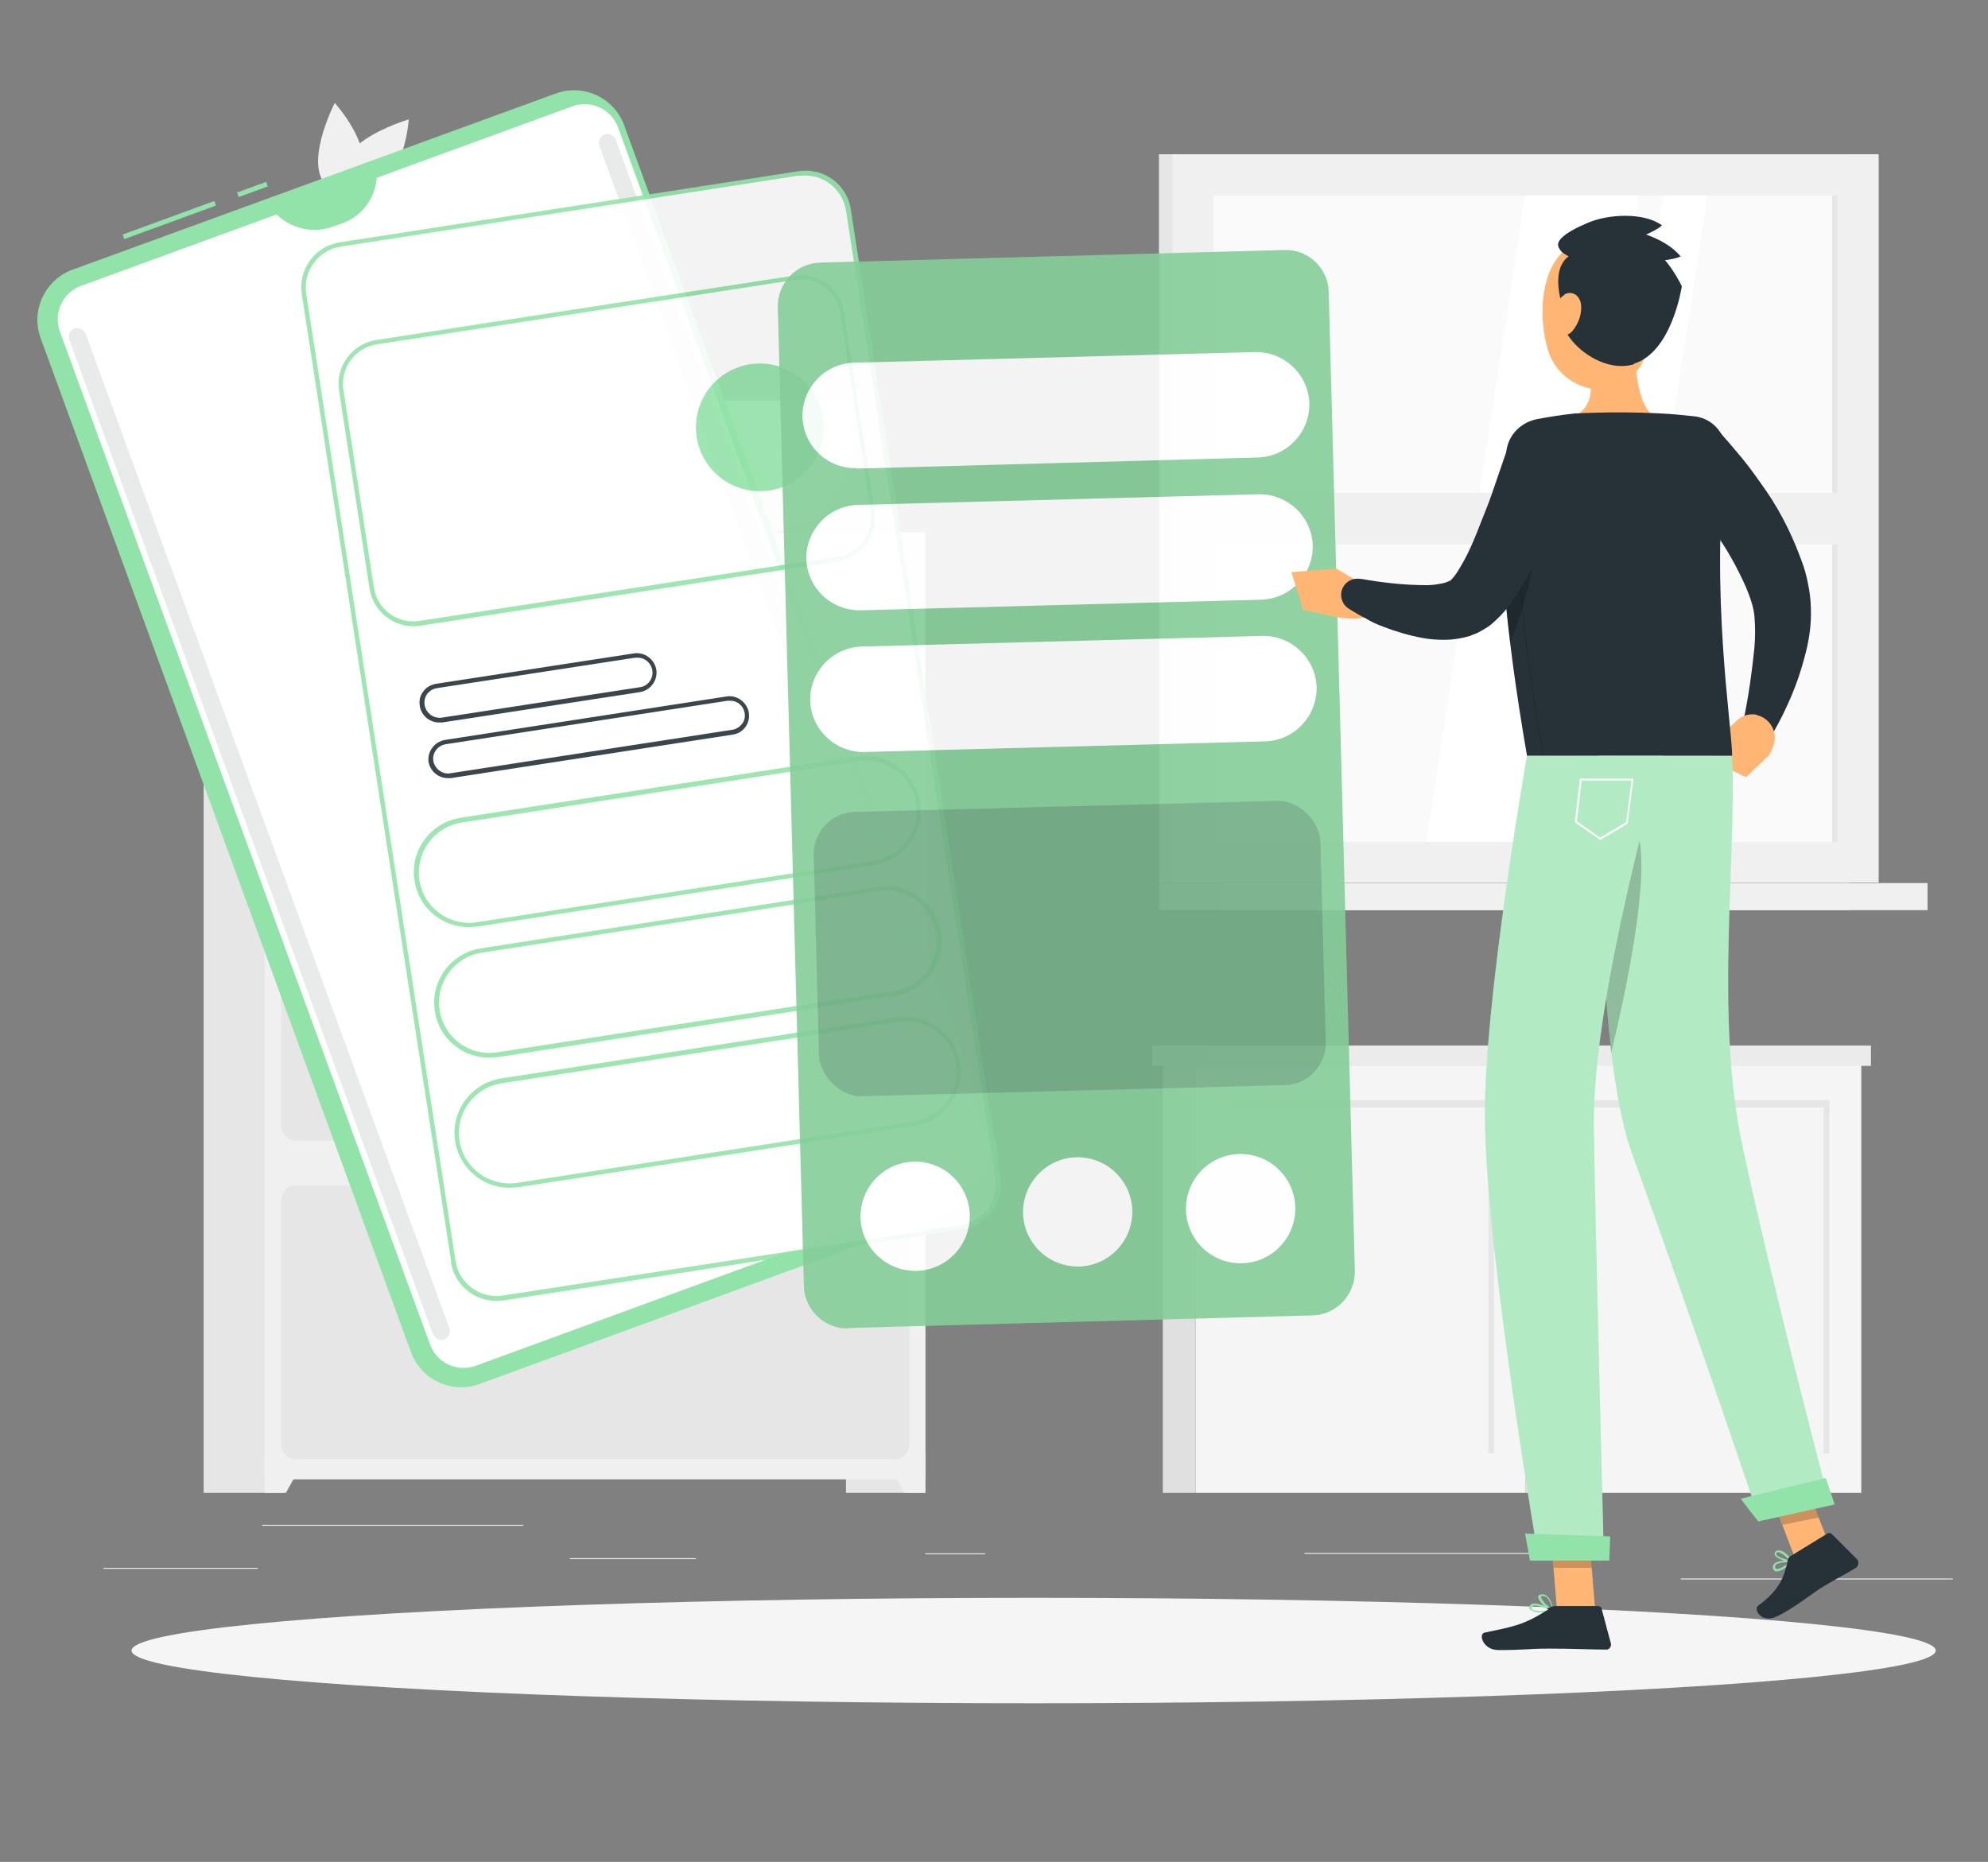 <?xml version="1.0" encoding="UTF-8"?>
<svg xmlns="http://www.w3.org/2000/svg" version="1.1" viewBox="0 0 411 385">
  <rect x="0" y="0" width="411" height="385" fill="#808080" stroke="none"/>
  <defs>
    <style>
      .cls-1, .cls-2, .cls-3 {
        fill: #263238;
      }

      .cls-4 {
        fill: #fff;
      }

      .cls-5 {
        fill: #f0f0f0;
      }

      .cls-6 {
        fill: #e0e0e0;
      }

      .cls-7, .cls-2, .cls-8, .cls-9, .cls-3 {
        isolation: isolate;
      }

      .cls-7, .cls-3 {
        opacity: .1;
      }

      .cls-2, .cls-9 {
        opacity: .2;
      }

      .cls-10 {
        fill: #92e3a9;
      }

      .cls-11 {
        opacity: .9;
      }

      .cls-12 {
        fill: #ffb573;
      }

      .cls-13, .cls-8 {
        opacity: .3;
      }

      .cls-14 {
        fill: #ebebeb;
      }

      .cls-15 {
        fill: #f5f5f5;
      }

      .cls-16 {
        fill: #fafafa;
      }

      .cls-17 {
        fill: #e6e6e6;
      }
    </style>
  </defs>
  <!-- Generator: Adobe Illustrator 28.7.1, SVG Export Plug-In . SVG Version: 1.2.0 Build 142)  -->
  <g>
    <g id="Layer_1">
      <rect class="cls-14" x="21.4" y="324.2" width="31.9" height=".2"/>
      <rect class="cls-14" x="191.3" y="321.2" width="12.4" height=".2"/>
      <rect class="cls-14" x="117.8" y="322.2" width="26.1" height=".2"/>
      <rect class="cls-14" x="54.2" y="315.3" width="54" height=".2"/>
      <rect class="cls-14" x="378.2" y="326.4" width="25.5" height=".2"/>
      <rect class="cls-14" x="347.5" y="326.4" width="22.1" height=".2"/>
      <rect class="cls-14" x="269.7" y="321.1" width="58.5" height=".2"/>
      <rect class="cls-17" x="239.6" y="31.9" width="142.7" height="150.6"/>
      <rect class="cls-5" x="242.4" y="31.9" width="146" height="150.6"/>
      <rect class="cls-17" x="239.6" y="182.6" width="142.7" height="5.6"/>
      <rect class="cls-5" x="252.5" y="182.6" width="146" height="5.6"/>
      <rect class="cls-16" x="250.9" y="40.4" width="129" height="133.7"/>
      <polygon class="cls-4" points="318.3 174.1 338.8 40.4 315.3 40.4 294.9 174.1 318.3 174.1"/>
      <polygon class="cls-4" points="332.6 174.1 353 40.4 343.9 40.4 323.4 174.1 332.6 174.1"/>
      <rect class="cls-17" x="378.8" y="40.4" width="1.1" height="133.7"/>
      <rect class="cls-5" x="248.1" y="101.9" width="134.6" height="10.7"/>
      <rect class="cls-17" x="174.9" y="110.1" width="16.4" height="198.6"/>
      <polygon class="cls-5" points="182.5 300.6 191.3 300.6 191.3 308.7 187 308.7 182.5 300.6"/>
      <rect class="cls-17" x="42.1" y="110.1" width="16.4" height="198.6"/>
      <rect class="cls-5" x="54.7" y="110.1" width="136.6" height="195.8"/>
      <rect class="cls-17" x="58.1" y="113.3" width="129.9" height="56.7" rx="3.1" ry="3.1"/>
      <polygon class="cls-5" points="63.6 300.6 54.7 300.6 54.7 308.7 59.1 308.7 63.6 300.6"/>
      <rect class="cls-17" x="58.1" y="179.2" width="129.9" height="56.7" rx="3.1" ry="3.1"/>
      <rect class="cls-17" x="58.1" y="245.1" width="129.9" height="56.7" rx="3.1" ry="3.1"/>
      <path class="cls-5" d="M154.6,111.7h-60.3c1.4,5.5,3.4,8.6,5.5,8.6h49.3c2.1,0,4.1-3.1,5.5-8.6Z"/>
      <path class="cls-5" d="M154.6,177.6h-60.3c1.4,5.5,3.4,8.6,5.5,8.6h49.3c2.1,0,4.1-3,5.5-8.6Z"/>
      <path class="cls-5" d="M154.6,243.5h-60.3c1.4,5.5,3.4,8.6,5.5,8.6h49.3c2.1,0,4.1-3.1,5.5-8.6Z"/>
      <path class="cls-17" d="M71,82.6s.2,27.7,8.6,27.7,8.6-27.7,8.6-27.7h-17.2Z"/>
      <path class="cls-17" d="M135.6,82.8s.5,27.5,21.4,27.5,21.4-27.5,21.4-27.5h-42.8Z"/>
      <path class="cls-5" d="M119.7,89.7s.4,20.6,16,20.6,16-20.6,16-20.6h-32Z"/>
      <path class="cls-14" d="M107.5,95.2s.3,15.1,11.7,15.1c11.4,0,11.7-15.1,11.7-15.1h-23.5Z"/>
      <path class="cls-17" d="M74.2,86.7c-.2,0-.5-.1-.6-.4-.2-.3,0-.7.3-.9,2.2-1.1,8-4.7,7.6-7.4-.2-1.2-.8-2.4-1.5-3.4-1.1-1.8-2.4-3.8-.5-6.4,1.4-1.9,0-3.4-2.1-5.6-1.1-1-2-2.1-2.8-3.4-1.2-2.3-.2-4.1.8-5.8.9-1.4,1.5-2.9,1.6-4.6,0-3.7-1.8-7.2-5-9.2,0,0,0,0,0,0-.3-.2-.4-.6-.2-.9.2-.3.6-.4.9-.2,3.6,2.2,5.8,6.2,5.7,10.4-.1,1.9-.7,3.7-1.8,5.2-.9,1.7-1.6,2.9-.8,4.4.7,1.1,1.6,2.2,2.5,3.1,2.1,2.1,4.4,4.5,2.3,7.4-1.4,1.9-.6,3.2.5,4.9.9,1.2,1.5,2.5,1.7,4,.5,4.1-7.4,8.3-8.4,8.8,0,0-.2,0-.3,0h0Z"/>
      <path class="cls-5" d="M72.7,40.1c7.3-7.2-3.5-18.8-3.5-18.8,0,0-9.7,18.8,3.5,18.8Z"/>
      <path class="cls-5" d="M73.3,40.1c10.3.3,11.2-15.4,11.2-15.4,0,0-20.3,5.9-11.2,15.4Z"/>
      <path class="cls-5" d="M76.4,56.7c-.7-7.2-11.8-6.5-11.8-6.5,0,0,5.9,13.7,11.8,6.5Z"/>
      <path class="cls-5" d="M76.8,50.1c7.2.6,8.5-10.4,8.5-10.4,0,0-14.5,3.3-8.5,10.4Z"/>
      <path class="cls-5" d="M81.1,66.8c-1.7-4.3,4.9-7.2,4.9-7.2,0,0,.6,9.6-4.9,7.2Z"/>
      <path class="cls-5" d="M79.8,71.9c-3.5.7-4.8-4.7-4.8-4.7,0,0,7.3.9,4.8,4.7Z"/>
      <path class="cls-5" d="M79.6,62.8c-3.1,3.5-8.7-1-8.7-1,0,0,8.3-4.9,8.7,1Z"/>
      <rect class="cls-15" x="316.6" y="219.3" width="68.2" height="89.4"/>
      <rect class="cls-17" x="377" y="227.5" width="1.2" height="73"/>
      <rect class="cls-17" x="324.1" y="227.5" width="54.1" height="1.5"/>
      <rect class="cls-15" x="247.2" y="219.3" width="68.2" height="89.4"/>
      <rect class="cls-6" x="240.4" y="219.3" width="6.8" height="89.4"/>
      <rect class="cls-17" x="307.7" y="227.5" width="1.2" height="73"/>
      <rect class="cls-17" x="315.4" y="220.5" width="1.2" height="88.2"/>
      <rect class="cls-17" x="254.8" y="227.5" width="54.1" height="1.5"/>
      <path class="cls-6" d="M321.4,229.5v20.8c0,.7-.6,1.3-1.3,1.3h0c-.7,0-1.3-.6-1.3-1.3v-20.8c0-.7.6-1.3,1.3-1.3h0c.7,0,1.3.6,1.3,1.3Z"/>
      <path class="cls-6" d="M313.1,229.5v20.8h0c0,.7-.6,1.3-1.3,1.3h0c-.7,0-1.3-.6-1.3-1.3v-20.8c0-.7.6-1.3,1.3-1.3h0c.7,0,1.3.6,1.3,1.3Z"/>
      <rect class="cls-14" x="238.2" y="216.2" width="148.6" height="4.2"/>
      <rect class="cls-6" x="238.2" y="216.2" width="11.9" height="4.2"/>
      <g id="freepik--Shadow--inject-158">
        <ellipse id="freepik--path--inject-158" class="cls-15" cx="213.7" cy="341.3" rx="186.5" ry="10.9"/>
      </g>
      <g id="freepik--Application--inject-158">
        <rect class="cls-10" x="24.9" y="45" width="20.2" height="1" transform="translate(-13.5 14.8) rotate(-20.1)"/>
        <rect class="cls-10" x="49" y="38.7" width="6.4" height="1" transform="translate(-10.3 20.3) rotate(-20.1)"/>
        <path class="cls-10" d="M129,25.8l76.6,209.7c2.1,5.7-.9,12-6.5,14.1l-100,36.6c-5.7,2.1-12-.9-14.1-6.5L8.4,69.9c-2.1-5.7.9-12,6.5-14.1L115,19.3c5.7-2,11.9.9,14,6.5Z"/>
        <path class="cls-4" d="M88.9,278c1.4,3.9,5.7,5.8,9.5,4.4l101.4-37.1h0c3.8-1.4,5.8-5.7,4.4-9.5L127.8,26.4s0,0,0,0c-1.4-3.9-5.7-5.8-9.5-4.4L16.8,59.1s0,0,0,0c-3.9,1.4-5.8,5.7-4.4,9.5l76.5,209.4s0,0,0,0Z"/>
        <path class="cls-10" d="M77.9,35.3h0c.3,4.8-2.6,9.3-7.2,10.9l-2,.7c-4.5,1.6-9.6.1-12.5-3.7h0l21.7-7.9Z"/>
        <path class="cls-3" d="M92.9,274.6L17.7,69c-.4-.9-1.4-1.4-2.3-1.1h0c-.9.4-1.4,1.4-1.1,2.3l75.2,205.7c.4.9,1.4,1.4,2.3,1.1h0c1-.4,1.4-1.4,1.1-2.4Z"/>
        <path class="cls-3" d="M202.5,234.6L127.3,28.9c-.4-.9-1.4-1.4-2.3-1.1h0c-.9.3-1.4,1.4-1.1,2.3l75.2,205.7c.4.9,1.4,1.4,2.3,1.1h0c.9-.3,1.4-1.4,1.1-2.3Z"/>
        <g class="cls-11">
          <rect class="cls-4" x="77.7" y="41.9" width="113.9" height="220.5" rx="9" ry="9" transform="translate(-21.7 22.4) rotate(-8.8)"/>
          <path class="cls-10" d="M93.3,261L62.4,60.9c-.8-5.2,2.7-10,7.9-10.8l94.8-14.7c5.2-.8,10,2.7,10.8,7.9l30.9,200.1c.8,5.2-2.8,10-7.9,10.8l-94.8,14.7c-.5,0-1,.1-1.5.1-4.7,0-8.6-3.4-9.4-8ZM165.2,36.3l-94.8,14.7c-4.6.7-7.8,5.1-7.1,9.7l30.9,200.1h-.5c0,0,.5,0,.5,0,.7,4.6,5.1,7.8,9.7,7.1l94.8-14.6c4.6-.7,7.8-5.1,7.1-9.7l-30.9-200.1c-.7-4.1-4.2-7.2-8.4-7.2-.4,0-.9,0-1.3.1Z"/>
          <path class="cls-10" d="M85.5,129.5c-4.5,0-8.4-3.3-9.1-7.8l-6.3-40.9c-.8-5,2.7-9.7,7.7-10.5l86.3-13.3c2.4-.4,4.9.2,6.8,1.7,2,1.4,3.3,3.6,3.6,6l6.3,40.9s0,0,0,0c.8,5-2.7,9.7-7.7,10.5l-86.3,13.3c-.5,0-.9.1-1.4.1h0ZM164.2,57.9l-86.3,13.3c-4.5.7-7.6,4.9-6.9,9.4l6.3,40.9s0,0,0,0c.7,4.5,4.9,7.6,9.4,6.9l86.4-13.3s0,0,0,0c4.5-.7,7.6-4.9,6.9-9.4l-6.3-40.9c-.6-4-4.1-7-8.1-7-.4,0-.9,0-1.3,0Z"/>
          <path class="cls-10" d="M85.7,182.1c-1-6.2,3.3-12,9.5-13l82-12.7h0c6.2-1,12,3.3,13,9.5,1,6.2-3.3,12-9.5,13l-82,12.7c-.6,0-1.2.1-1.8.1-5.6,0-10.4-4.1-11.2-9.6ZM177.4,157.4l-82,12.7c-5.7.9-9.5,6.2-8.7,11.9h0c.9,5.7,6.2,9.6,11.9,8.7l82-12.7c5.1-.8,8.9-5.2,8.9-10.3,0-5.8-4.7-10.4-10.5-10.4-.5,0-1.1,0-1.6,0Z"/>
          <path class="cls-10" d="M101.1,218.7c-5.6,0-10.4-4.1-11.2-9.6-1-6.2,3.3-12,9.5-13l82-12.7c.1,0,.2,0,.4,0,6.2-.9,12,3.5,12.8,9.7.9,6.2-3.5,12-9.7,12.8l-82,12.7c-.6,0-1.2.1-1.8.1h0ZM181.6,184.3l-82,12.7h0c-5.7.9-9.6,6.2-8.7,11.9.9,5.7,6.2,9.6,11.9,8.7l82-12.7c5.1-.8,8.8-5.1,8.8-10.3,0-5.8-4.6-10.4-10.4-10.5-.5,0-1.1,0-1.6.1Z"/>
          <path class="cls-10" d="M105.3,245.6c-5.6,0-10.3-4.1-11.2-9.6h.5c0,0-.5,0-.5,0-1-6.2,3.3-12,9.5-13l82-12.7c6.1-.8,11.7,3.3,12.8,9.4,1.1,6.2-3.1,12.1-9.3,13.1l-82,12.7c-.6,0-1.2.1-1.8.1h0ZM185.7,211.3l-82,12.7s0,0,0,0c-5.7.9-9.6,6.2-8.7,11.9h0c.9,5.7,6.2,9.5,11.9,8.7l82-12.7c5.1-.8,8.9-5.2,8.9-10.3,0-5.8-4.7-10.4-10.5-10.4-.5,0-1.1,0-1.6.2Z"/>
          <path class="cls-1" d="M86.8,146h0c-.2-1.1,0-2.1.7-3,.6-.9,1.6-1.4,2.6-1.6l41-6.3c2.2-.3,4.2,1.2,4.6,3.4,0,0,0,0,0,0,.3,2.2-1.2,4.2-3.3,4.6l-41,6.3c-.2,0-.4,0-.6,0-2,0-3.6-1.4-4-3.3ZM131.3,136l-41,6.3s0,0,0,0c-1.7.3-2.8,1.8-2.5,3.5h0c.1.8.6,1.5,1.2,2,.7.5,1.5.7,2.3.6l41-6.3c1.5-.2,2.6-1.5,2.6-3,0-1.7-1.4-3.1-3-3.1-.2,0-.3,0-.5,0Z"/>
          <path class="cls-1" d="M88.6,157.6h0c-.3-2.2,1.2-4.2,3.4-4.6l58.3-9c2.1-.3,4.1,1.2,4.5,3.3.4,2.2-1.1,4.3-3.3,4.6l-58.3,9c-.2,0-.4,0-.6,0-2,0-3.6-1.4-4-3.3ZM150.9,144.9c-.2,0-.3,0-.5,0l-58.3,9s0,0,0,0c-1.7.3-2.8,1.9-2.5,3.5s1.9,2.8,3.5,2.5l58.3-9c.8-.1,1.5-.6,2-1.2.4-.5.6-1.1.6-1.7,0-1.7-1.3-3.1-3-3.1h0Z"/>
          <circle class="cls-10" cx="157.1" cy="88.3" r="13.2" transform="translate(-18.4 129.4) rotate(-42.5)"/>
        </g>
        <g class="cls-11">
          <path class="cls-10" d="M175.4,274.6l95.9-2.6c5-.1,8.9-4.3,8.8-9.2l-5.4-202.4c-.1-5-4.3-8.9-9.2-8.7l-95.9,2.6c-5,.1-8.9,4.3-8.8,9.2l5.4,202.4c.1,4.9,4.2,8.9,9.2,8.8Z"/>
          <path class="cls-7" d="M175.4,274.6l95.9-2.6c5-.1,8.9-4.3,8.8-9.2l-5.4-202.4c-.1-5-4.3-8.9-9.2-8.7l-95.9,2.6c-5,.1-8.9,4.3-8.8,9.2l5.4,202.4c.1,4.9,4.2,8.9,9.2,8.8Z"/>
          <rect class="cls-2" x="168.9" y="166.6" width="104.8" height="58.8" rx="8.7" ry="8.7" transform="translate(-5.2 6) rotate(-1.5)"/>
          <path class="cls-4" d="M188.9,240.2s0,0,0,0c-6.2.2-11.1,5.3-11,11.6.2,6.2,5.3,11.1,11.6,11,6.2-.2,11.1-5.3,11-11.6-.2-6.2-5.3-11.1-11.5-11Z"/>
          <circle class="cls-4" cx="256.5" cy="249.7" r="11.3" transform="translate(-101.2 264.1) rotate(-46.5)"/>
          <path class="cls-4" d="M222.5,239.3s0,0,0,0c-6.2.2-11.1,5.3-11,11.6.2,6.2,5.3,11.1,11.6,11,6.2-.2,11.1-5.3,11-11.6-.2-6.2-5.3-11.1-11.5-11Z"/>
          <path class="cls-4" d="M177.1,96.9l83-2.3c6-.2,10.7-5.2,10.6-11.2h0c-.2-6-5.2-10.7-11.2-10.6l-83,2.2c-6,.2-10.7,5.2-10.6,11.2h0c.2,6,5.1,10.7,11.1,10.6Z"/>
          <path class="cls-4" d="M177.9,126.2l82.9-2.2c6-.2,10.7-5.2,10.6-11.2h0c-.2-6-5.2-10.7-11.2-10.6l-82.9,2.2c-6,.2-10.7,5.2-10.6,11.2h0c.2,6,5.2,10.7,11.2,10.6Z"/>
          <path class="cls-4" d="M178.7,155.5l82.9-2.2c6-.2,10.7-5.2,10.6-11.2h0c-.2-6-5.2-10.7-11.2-10.6l-82.9,2.2c-6,.2-10.7,5.2-10.6,11.2h0c.2,6,5.2,10.7,11.2,10.6Z"/>
        </g>
      </g>
      <path class="cls-1" d="M354.6,88.4c.6.6,1.1,1.1,1.5,1.6s.9,1,1.4,1.6c.9,1.1,1.8,2.1,2.7,3.2,1.8,2.2,3.4,4.5,5,6.8,3.3,4.8,5.8,10.1,7.7,15.6.5,1.5.8,3,1.1,4.6.3,1.7.4,3.4.4,5.1,0,3-.5,6-1.3,8.9-.7,2.7-1.6,5.4-2.7,8-1.1,2.6-2.3,5.1-3.7,7.5l-6.2-2.5c1-4.9,1.7-9.8,2.2-14.8.2-2.2.2-4.5,0-6.7-.1-.9-.3-1.9-.6-2.8-.3-1-.7-2-1.1-3-1.9-4.3-4.2-8.4-7-12.2-1.4-2-2.9-3.9-4.5-5.9l-2.4-2.9-1.2-1.4-1.1-1.3,9.8-9.4Z"/>
      <path class="cls-12" d="M363.3,147.9h0s0,0,0,0c2.5.6,4.1,3.2,3.5,5.7-.2.8-.5,1.7-1,2.4l-9.1-4.8,2.6-2.4c1.1-.9,2.5-1.3,3.9-1Z"/>
      <polygon class="cls-12" points="356.8 151.2 365.9 156 361 160.7 353.3 157.1 356.8 151.2"/>
      <path class="cls-12" d="M328,75.7c1.4,4.3,1.9,9.1-4.5,11.4,0,0-5.8,6.6,6.1,5.1,10.8-1.4,12.2-6.2,12.2-6.2-4.3-3.3-4.1-15.3-3.3-21.2l-10.5,10.8Z"/>
      <path class="cls-10" d="M370.6,323c0,0,0-.1,0-.2,0,0,0-.1-.2-.1-.1,0-2.8-.2-3.6.7-.2.2-.3.4-.3.7,0,.3.2.6.5.8h0c1,.3,2.9-1.2,3.5-1.8ZM367.2,324.4s-.2,0-.2-.4c0-.1,0-.3.1-.4.5-.5,2-.6,2.9-.6-.9.8-2.2,1.6-2.8,1.4Z"/>
      <path class="cls-10" d="M370.4,323c0,0,.1,0,.2-.1,0,0,0-.1,0-.2,0,0-1.5-2-2.7-2.1-.3,0-.6,0-.8.2-.2.2-.3.5-.2.7.2.5,1.2,1,2.2,1.3.4.1.9.2,1.3.2ZM370,322.6c-1-.1-2.6-.7-2.8-1.2,0,0,0-.2.1-.3.1-.1.3-.2.5-.1h.1c.8.4,1.5.9,2,1.7Z"/>
      <path class="cls-10" d="M321.2,333.3c0,0,.1,0,.1-.2,0,0,0-.2-.1-.2-.1,0-3-1.6-4.3-1.3-.2,0-.5.2-.6.4-.2.2-.2.6,0,.8.7.5,1.5.7,2.4.6.8,0,1.6,0,2.4-.2ZM317.4,332c1.1.1,2.2.5,3.1,1-1.4.2-3.5.2-3.8-.3,0,0-.1-.2,0-.4,0-.1.2-.2.4-.3.1,0,.2,0,.4,0h0Z"/>
      <path class="cls-10" d="M321.2,333.3c0,0,0,0,0-.2,0,0-.3-2.2-1.4-3.1-.3-.2-.7-.4-1.1-.3-.5,0-.7.3-.7.5,0,.9,1.9,2.6,2.9,3h0s0,0,0,0ZM319.1,330.1c.2,0,.5,0,.7.2.6.7,1,1.5,1.1,2.4-1-.5-2.3-1.9-2.3-2.5,0,0,0-.2.4-.2h.1,0Z"/>
      <polygon class="cls-12" points="328.3 314.8 320.4 314.8 321.9 333.1 329.8 333.1 328.3 314.8"/>
      <polygon class="cls-12" points="372.4 304.6 364.9 306 371.8 324 379.4 322.5 372.4 304.6"/>
      <path class="cls-1" d="M369.6,322.8c-.7,2.5-1.1,5.6-6.1,9.2-1.1.8.7,3.7,3.7,2.3,3-1.3,7.2-4.6,9.2-5.9,3.3-2,4.6-2.6,7.3-4.2,0,0,.2-.1.2-.2.4-.5.4-1.2,0-1.6l-5.2-5.2c-.2-.2-.6-.3-.9-.1l-7.5,4.6c-.4.2-.7.6-.8,1.1Z"/>
      <path class="cls-1" d="M320.1,332.8c-5.2,3.3-7.1,3.5-13.2,4.8-1.3.3-.3,3.6,2.9,3.6,5.4,0,6.1-.3,10.7-.3s8.4.2,11.5.2c.1,0,.2,0,.3,0,.6-.2.9-.8.7-1.4l-1.9-7.1c0-.3-.4-.5-.7-.5h-8.7c-.7,0-1.3.2-1.9.6Z"/>
      <path class="cls-1" d="M311.5,92.8c.6-3.1,3-5.4,6.1-6.1,2.6-.5,5.2-.9,7.9-1.2,6-.3,12-.3,18,0,2.4.1,4.8.4,6.9.6,4,.5,6.8,4.1,6.4,8.1-3.3,28.4,1.3,56.1,1.3,62.1h-42.4c-2.4-13.8-3.8-24.9-4.6-33.8-.3-3.3-.5-6.3-.6-8.9-.4-10.6.3-17,1-20.8Z"/>
      <path class="cls-8" d="M319.1,156.5c0,0-.1,0-.1-.1-2.2-12.7-3.8-24.1-4.6-33.8-.3-3.1-.5-6.1-.6-9-.4-8.7,0-15.9,1.1-20.8,0,0,0,0,0,0,0,0,0,0,.1,0,0,0,0,0,0,0,0,0,.1,0,0,.1-.7,3.5-1.5,9.9-1.1,20.8.1,2.8.3,5.8.6,8.9.8,9.7,2.4,21.1,4.6,33.8,0,0,0,.1,0,.1h0s0,0,0,0Z"/>
      <path class="cls-9" d="M310.6,115.2c.1,2.3.3,4.7.5,7.4.3,3.1.6,6.5,1.1,10.2,2.9-6.1,6-19.6,5.9-25.6l-7.4,8Z"/>
      <path class="cls-12" d="M283.8,127c-3.1,1.9-8.8.3-8.8.3l1.3-9.7,7.1,4.2.4,5.2Z"/>
      <polygon class="cls-12" points="276.4 117.6 275.1 127.3 269.4 126.1 267 118.3 276.4 117.6"/>
      <path class="cls-1" d="M312.7,90.8c1.5-3,5.1-4.5,8.3-3.4,3.6,1.2,5.4,5.1,4.2,8.6v.2c-.2.3-.4.8-.6,1.4l-.6,1.7-1.2,3.5c-.8,2.3-1.7,4.8-2.7,7.2-1.9,5.1-4.5,9.9-7.5,14.4-.9,1.3-2,2.6-3.2,3.7-.7.7-1.5,1.4-2.4,1.9-.5.3-1,.6-1.6.9-.3.1-.5.2-.8.3l-.7.3c-1.7.5-3.5.8-5.3.8-1.5,0-3.1-.1-4.6-.4-2.7-.5-5.4-1.3-8-2.3-1.3-.5-2.5-1-3.6-1.7-1.2-.6-2.4-1.3-3.5-2-1.2-.7-1.8-2.1-1.6-3.4.3-1.9,2.1-3.1,3.9-2.8h.2c4.5.8,9,1.3,13.5,1.3,1,0,1.9-.1,2.9-.3.7-.1,1.3-.3,1.9-.6h.1c0,0,.1,0,0,0s0,0,0,0,.3-.3.5-.5c.5-.6,1-1.3,1.4-2,1.1-1.8,2.1-3.8,2.9-5.7.9-2.1,1.7-4.3,2.6-6.5s1.6-4.4,2.4-6.7l1.2-3.5c.2-.6.4-1.2.7-1.8s.5-1.3.8-2.1h0Z"/>
      <polygon class="cls-9" points="328.3 314.8 329.1 324.2 321.2 324.2 320.4 314.8 328.3 314.8"/>
      <polygon class="cls-9" points="376 313.8 368.5 315.3 364.9 306 372.4 304.6 376 313.8"/>
      <path class="cls-12" d="M325.8,50.3c-7.5,3.3-7.9,15-5.8,22,2.3,7.8,12.3,11.2,17.9,5,3.7-4.1,3.3-8.7,3.3-16.6,0-7.9-7.9-13.7-15.4-10.4Z"/>
      <path class="cls-1" d="M337.8,75.2c7.9-2.4,9.9-16,9.9-16,0,0-3-6.5-7-8.2s-10.6-1-15.6,1.5c-5,2.5-2.3,10.4-1.6,12.3-2.5,3.5,6.5,12.9,14.4,10.5Z"/>
      <path class="cls-1" d="M347.5,53.1c-3.3-4.2-11.4-6.5-17.2-6-5.1.5-10.2,2.3-7.3,5.1.7.5,1.5,1,2.4,1.2,4.4,1.3,19,1.2,22.1-.4Z"/>
      <path class="cls-1" d="M343.6,46.6c-3.7-2.7-11-2.4-15.4-.5-4,1.7-8.4,4.2-4.6,6.1.7.3,1.5.4,2.2.4,3.9,0,15.7-3.9,17.8-6Z"/>
      <path class="cls-12" d="M323.4,61c-1.8,1-2.1,4.1-1.7,6,.4,2.1,2.1,3.1,3.5,1.3,1.1-1.4,1.7-3,1.7-4.8,0-2.1-1.6-3.6-3.5-2.6Z"/>
      <path class="cls-10" d="M358.1,156.4c.9,21.7-3.6,54.4,2.2,80.9,6.3,29.5,18,73.8,18,73.8l-14.5,3.2s-13.7-40.7-26.4-75.8c-8-22.1-6.7-82.2-6.7-82.2h27.4Z"/>
      <g class="cls-13">
        <path class="cls-4" d="M358.1,156.4c.9,21.7-3.6,54.4,2.2,80.9,6.3,29.5,18,73.8,18,73.8l-14.5,3.2s-13.7-40.7-26.4-75.8c-8-22.1-6.7-82.2-6.7-82.2h27.4Z"/>
      </g>
      <path class="cls-9" d="M333.1,217.7c2.7-11.2,8.1-35.8,5.6-45.1-1-3.6-4.1-4-8.1-2.8,0,12.5.5,31.7,2.5,47.9Z"/>
      <path class="cls-10" d="M377.5,305.7l1.8,5.4-15.8,3.5s-3.7-4.7-3.6-4.7l17.6-4.3Z"/>
      <path class="cls-10" d="M343.6,156.4s-14.5,49.8-14.1,76.7c.4,24.7,2.1,89.3,2.1,89.3h-13.5s-11-64.3-11.1-91.4c-.2-24.2,8.7-74.7,8.7-74.7h28Z"/>
      <g class="cls-13">
        <path class="cls-4" d="M343.6,156.4s-14.5,49.8-14.1,76.7c.4,24.7,2.1,89.3,2.1,89.3h-13.5s-11-64.3-11.1-91.4c-.2-24.2,8.7-74.7,8.7-74.7h28Z"/>
      </g>
      <path class="cls-10" d="M332.9,317.7l-.2,5h-16.4s-1-5.6-1-5.6l17.6.6Z"/>
      <path class="cls-4" d="M330.7,173.6l-5-3.5c0,0-.1-.1-.1-.2l1-8.7c0-.1.1-.2.2-.2h10.7c0,0,.1,0,.2,0,0,0,0,.1,0,.2l-1.2,9c0,0,0,.1-.1.2l-5.6,3.3s0,0-.1,0c0,0,0,0-.1,0ZM337.3,161.4h-10.3s-1,8.4-1,8.4l4.8,3.4,5.4-3.2,1.1-8.6Z"/>
    </g>
  </g>
</svg>